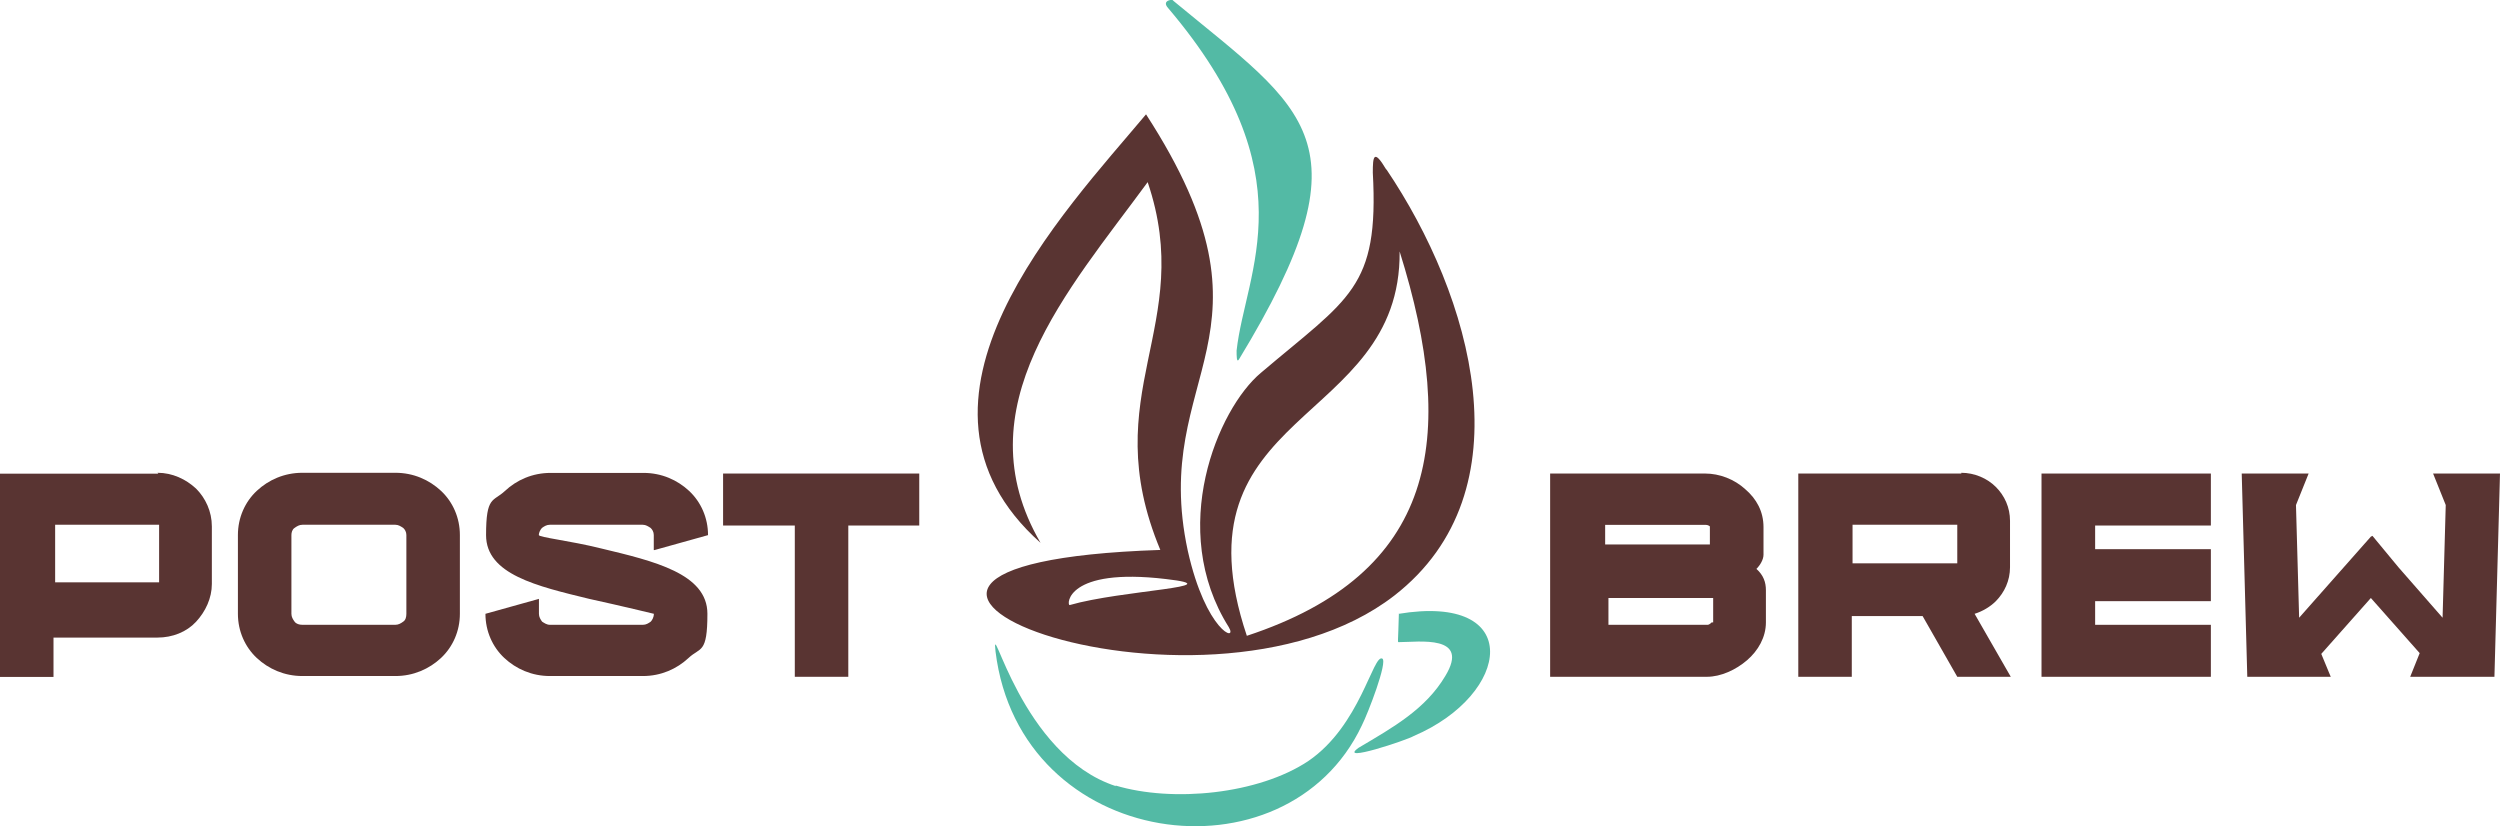 <svg viewBox="0 0 197.66 65.33" xmlns="http://www.w3.org/2000/svg" data-name="Layer 1" id="Layer_1">
  <defs>
    <style>
      .cls-1 {
        fill: #593432;
      }

      .cls-2 {
        fill: #53baa5;
      }
    </style>
  </defs>
  <g>
    <path d="M12.45,37.38c1.18,0,2.24.5,3.05,1.25.75.75,1.25,1.81,1.25,2.99v4.55c0,1.12-.5,2.18-1.25,2.99s-1.87,1.25-3.05,1.25H4.23v3.11H0v-16.07h12.52l-.06-.06ZM4.36,41.49h0v4.55h8.22v-4.55H4.36Z" class="cls-1"></path>
    <path d="M31.26,37.38c1.43,0,2.68.56,3.61,1.43s1.49,2.12,1.49,3.49v6.23c0,1.37-.56,2.62-1.49,3.49s-2.18,1.43-3.61,1.43h-7.35c-1.43,0-2.68-.56-3.61-1.43s-1.49-2.12-1.49-3.49v-6.23c0-1.37.56-2.62,1.49-3.49.93-.87,2.18-1.43,3.61-1.43,0,0,7.35,0,7.35,0ZM23.91,41.49c-.25,0-.44.12-.62.25-.19.12-.25.37-.25.56v6.23c0,.25.12.44.25.62s.37.25.62.25h7.35c.25,0,.44-.12.62-.25.19-.12.25-.37.25-.62v-6.23c0-.25-.12-.44-.25-.56-.19-.12-.37-.25-.62-.25h-7.35Z" class="cls-1"></path>
    <path d="M51.69,43.48v-1.18c0-.25-.12-.44-.25-.56-.19-.12-.37-.25-.62-.25h-7.35c-.25,0-.44.12-.62.25-.12.12-.25.37-.25.56s2.43.44,4.92,1.06c4.17,1,8.41,1.99,8.41,5.17s-.56,2.62-1.49,3.49-2.18,1.43-3.61,1.43h-7.35c-1.43,0-2.68-.56-3.61-1.43-.93-.87-1.49-2.12-1.49-3.49l4.23-1.18v1.18c0,.25.12.44.25.62.19.12.37.25.62.25h7.35c.25,0,.44-.12.62-.25.12-.12.25-.37.25-.62,0,0-2.55-.62-5.11-1.18-4.11-1-8.16-1.93-8.16-5.04s.56-2.62,1.49-3.49c.93-.87,2.18-1.43,3.61-1.43h7.35c1.43,0,2.68.56,3.61,1.43.93.87,1.49,2.12,1.49,3.49l-4.23,1.18h-.06Z" class="cls-1"></path>
    <path d="M67.07,41.55v11.96h-4.23v-11.96h-5.67v-4.11h15.51v4.11h-5.67.06Z" class="cls-1"></path>
    <path d="M134.82,37.44c1.12,0,2.3.44,3.18,1.25.87.75,1.43,1.74,1.43,2.99v2.18c0,.37-.25.81-.56,1.12.56.5.75,1.06.75,1.68v2.55c0,1.18-.62,2.24-1.49,2.99-.87.75-2.06,1.31-3.18,1.31h-12.39v-16.07h12.27ZM126.91,43.05h8.28v-1.43h0c-.06-.06-.19-.12-.31-.12h-7.97v1.56ZM135.45,47.28h-8.28v2.12h7.85c.06,0,.19-.06.31-.19h.12v-1.93Z" class="cls-1"></path>
    <path d="M155.06,37.38c1.06,0,2.06.44,2.74,1.12.69.69,1.12,1.62,1.12,2.68v3.67c0,1.06-.44,1.99-1.12,2.68-.44.44-1.06.81-1.68,1l2.86,4.98h-4.23l-2.74-4.8h-5.6v4.8h-4.23v-16.07h12.89v-.06ZM154.75,41.49h-8.28v3.05h8.28v-3.05Z" class="cls-1"></path>
    <path d="M165.65,41.55v1.87h9.15v4.11h-9.15v1.87h9.15v4.11h-13.39v-16.07h13.39v4.11h-9.15Z" class="cls-1"></path>
    <path d="M187.57,42.36l2.06,2.49,3.49,3.99.25-8.91-1-2.49h5.29l-.44,16.07h-6.66l.75-1.87-3.86-4.36-3.92,4.42.75,1.81h-6.6l-.44-16.07h5.29l-1,2.49.25,8.91,5.67-6.41h0l.12-.06Z" class="cls-1"></path>
  </g>
  <g>
    <path d="M88.18,62.1c4.55,1.37,11.33.69,15.26-1.93,4.11-2.8,5.11-8.47,5.85-8.1.44.25-1.12,4.3-1.62,5.29-5.98,12.64-27.03,9.9-28.96-5.85-.37-3.18,1.99,8.22,9.53,10.65h0l-.06-.06Z" class="cls-2"></path>
    <path d="M92.79.08c10.46,8.66,15.69,11.02,5.17,28.33-.19.31-.19-.25-.19-.69.69-6.29,5.79-13.89-5.42-27.09-.5-.56.25-.69.37-.62h0l.06.06Z" class="cls-2"></path>
    <path d="M110.6,48.53c-.06,2.37-.12,2.24,0,2.24,1.56,0,5.67-.62,3.67,2.68-1.56,2.62-4.11,4.05-6.85,5.67-1.74,1.25,3.86-.62,4.36-.93,7.72-3.3,8.78-11.33-1.25-9.65h.06Z" class="cls-2"></path>
    <path d="M109.6,13.4c-1-1.68-1.06-1-1.06.25.5,9.15-1.87,9.9-8.84,15.82-3.43,2.86-7.41,12.39-2.55,20.11.75,1.25-1.81.37-3.24-6.04-3.05-14.14,8.16-16.81-3.3-34.5-6.41,7.66-20.92,22.67-8.34,33.88-6.23-10.71,2.18-19.93,8.47-28.52,3.86,11.4-4.17,16.69,1,29.08-33.57,1.12,3.05,15.57,18.5,3.61,10.65-8.28,6.1-23.73-.62-33.69h0ZM84.57,47.84c-.25,0-.25-2.99,7.6-2.06,5.42.62-3.49.87-7.6,2.06h0ZM98.58,50.27c-6.04-18,12.21-16.5,12.08-30.39,4.67,14.88,2.86,25.47-12.08,30.39Z" class="cls-1"></path>
  </g>
</svg>